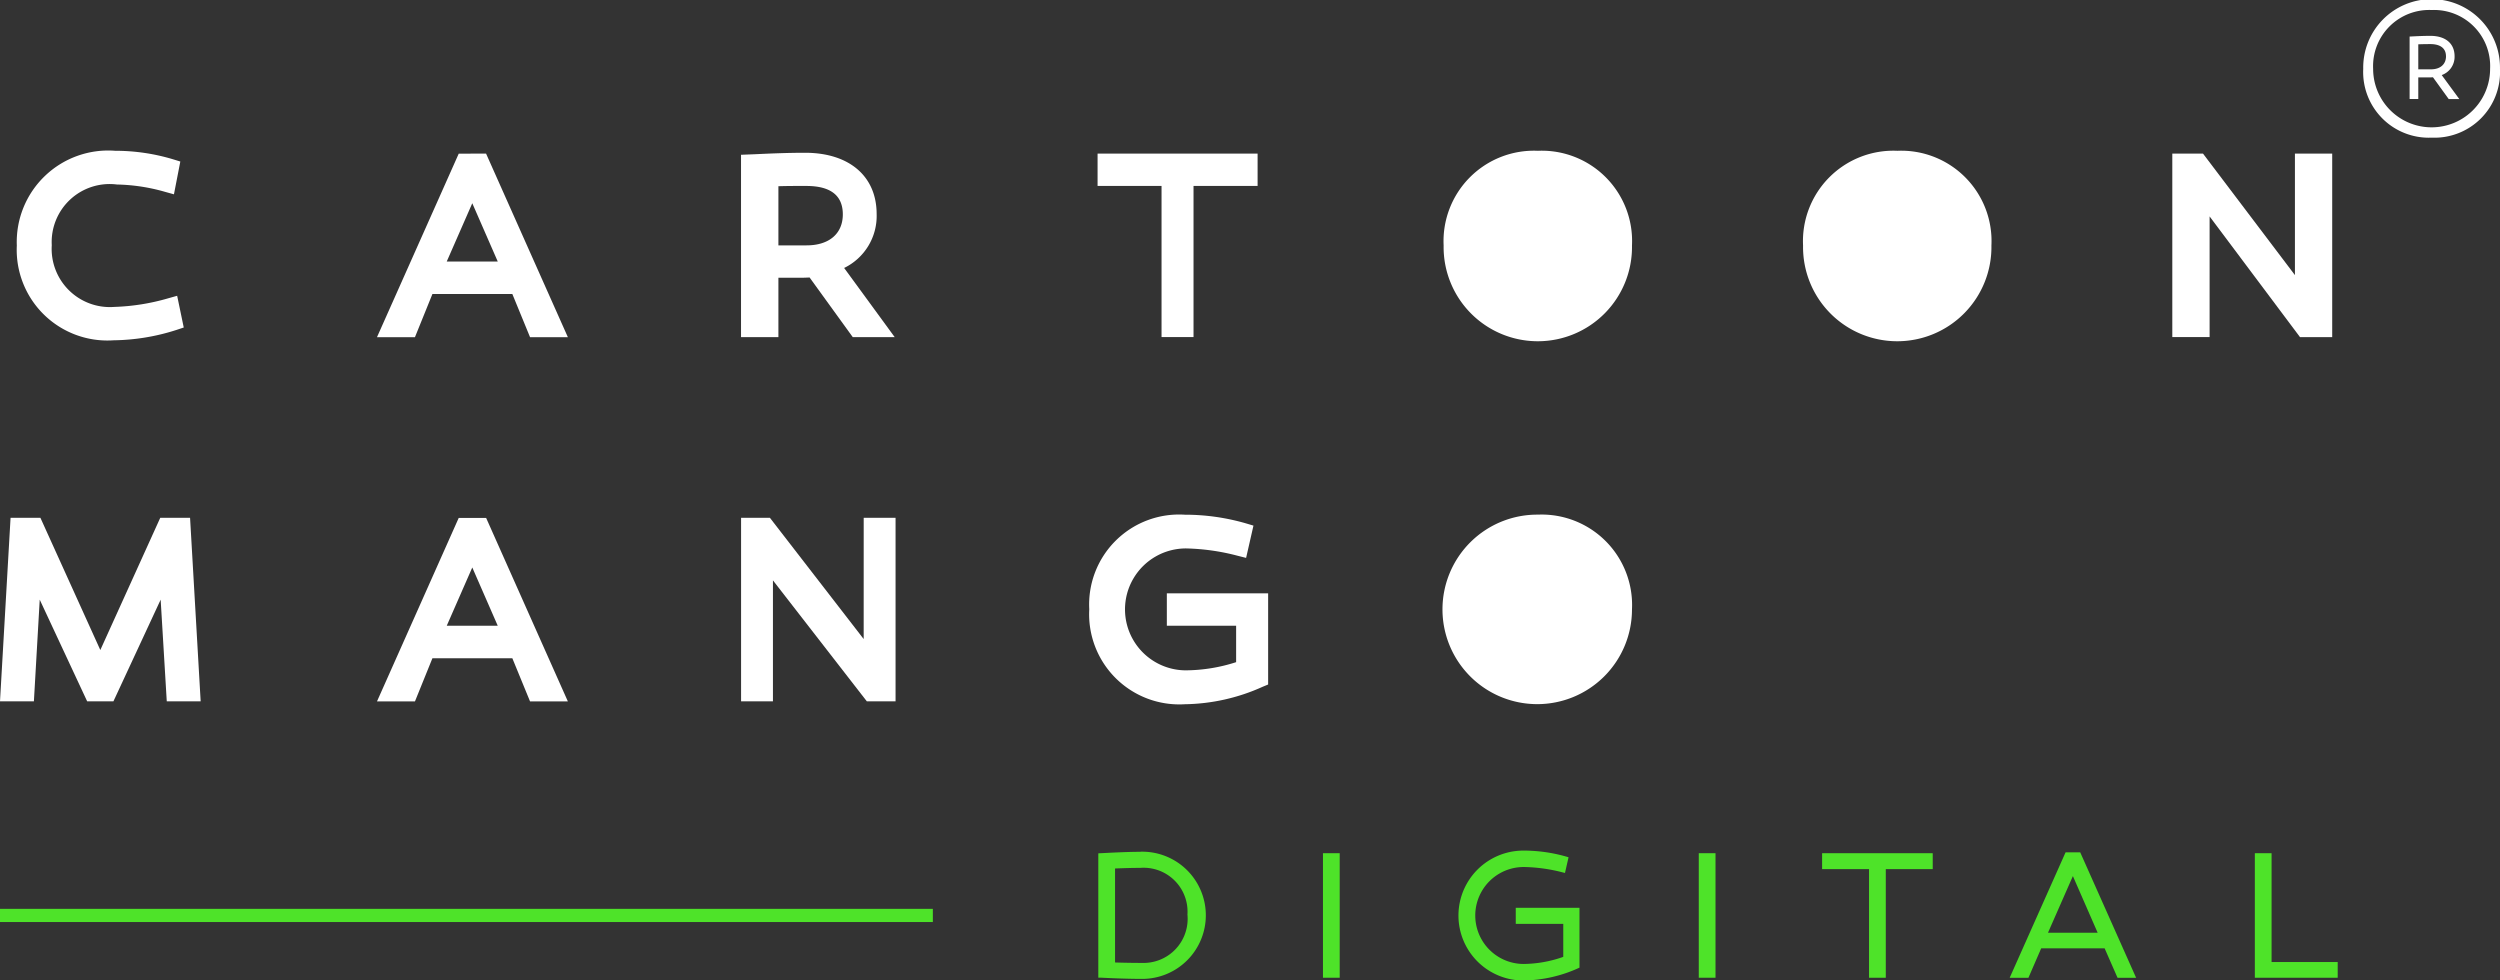 <svg xmlns="http://www.w3.org/2000/svg" width="102" height="40" viewBox="0 0 102 40">
  <rect x="0" y="0" width="102" height="40" fill="#333333" stroke="none"/>
  <g id="_18-Feb-2019" data-name="18-Feb-2019" transform="translate(-1.178 -0.098)">
    <g id="Landing-page" transform="translate(1.178 0.098)">
      <g id="Section-1" transform="translate(0 0)">
        <g id="CMD-Logo" transform="translate(0 0)">
          <g id="Group-26-Copy-2">
            <g id="Group-26-Copy">
              <g id="Group_317" data-name="Group 317">
                <path id="Fill-10" d="M.179,58.9H38.239v-.538H.179Z" transform="translate(-0.179 -21.281)" fill="#4ee329" fill-rule="evenodd"/>
                <path id="Fill-1" d="M74.108,57.382a1.8,1.8,0,0,1-1.854,1.971c-.363,0-.75-.007-1.1-.018V55.5c.35-.013.713-.025,1.036-.025a1.792,1.792,0,0,1,1.918,1.906M72.19,54.82c-.515,0-1.147.033-1.566.054l-.153.008v5.072l.084,0c.295.015,1.051.051,1.7.051a2.595,2.595,0,1,0-.064-5.189" transform="translate(-25.66 -20.066)" fill="#4ee329" fill-rule="evenodd"/>
                <path id="Fill-3" d="M84.758,59.988h.683V54.907h-.683Z" transform="translate(-30.781 -20.096)" fill="#4ee329" fill-rule="evenodd"/>
                <path id="Fill-5" d="M95.862,57.734H97.8v1.346a4.977,4.977,0,0,1-1.626.29,1.978,1.978,0,1,1,.028-3.956,6.717,6.717,0,0,1,1.58.221l.088.022.146-.64-.08-.024a6.328,6.328,0,0,0-1.762-.249,2.648,2.648,0,1,0,0,5.3,5.59,5.59,0,0,0,2.235-.5l.053-.024V57.078h-2.6Z" transform="translate(-34.019 -20.04)" fill="#4ee329" fill-rule="evenodd"/>
                <path id="Fill-6" d="M108.783,59.988h.683V54.907h-.683Z" transform="translate(-39.473 -20.096)" fill="#4ee329" fill-rule="evenodd"/>
                <path id="Fill-7" d="M116.8,55.556h1.915v4.432h.683V55.556h1.915v-.649H116.8Z" transform="translate(-42.458 -20.096)" fill="#4ee329" fill-rule="evenodd"/>
                <path id="Fill-8" d="M133.126,58.132H131.1l1.016-2.311Zm-1.309-3.279-2.28,5.117h.765l.52-1.2h2.589l.526,1.2h.758l-2.28-5.117Z" transform="translate(-47.542 -20.077)" fill="#4ee329" fill-rule="evenodd"/>
                <path id="Fill-9" d="M145.438,59.347V54.907h-.683v5.081h3.381v-.641Z" transform="translate(-52.758 -20.096)" fill="#4ee329" fill-rule="evenodd"/>
              </g>
              <g id="Group_316" data-name="Group 316">
                <path id="Fill-12" d="M5.178,17.542a8.666,8.666,0,0,0,2.556-.422l.3-.1-.269-1.294-.356.1a8.831,8.831,0,0,1-2.206.354,2.376,2.376,0,0,1-2.554-2.517,2.365,2.365,0,0,1,2.661-2.477,7.6,7.6,0,0,1,1.963.3l.361.1.26-1.338-.3-.092A8.168,8.168,0,0,0,5.237,9.81a3.732,3.732,0,0,0-4.014,3.866,3.7,3.7,0,0,0,3.955,3.866" transform="translate(-0.537 -3.658)" fill="#fff" fill-rule="evenodd"/>
                <path id="Fill-13" d="M26.358,14.391,27.4,12.013l1.039,2.378Zm.489-4.4-3.335,7.487h1.549l.713-1.762h3.26l.723,1.762H31.3L27.962,9.987Z" transform="translate(-8.131 -3.721)" fill="#fff" fill-rule="evenodd"/>
                <path id="Fill-14" d="M51.788,12.448c0,.782-.553,1.265-1.479,1.265H49.16V11.3c.435-.013.733-.011,1.138-.011,1.007,0,1.49.4,1.49,1.159ZM49.16,15.034h.924c.117,0,.234-.005.348-.011l1.761,2.433h1.711l-2.062-2.821a2.359,2.359,0,0,0,1.326-2.2c0-1.543-1.119-2.5-2.92-2.5-.7,0-1.421.03-2.031.059l-.582.023v7.44H49.16Z" transform="translate(-17.401 -3.702)" fill="#fff" fill-rule="evenodd"/>
                <path id="Fill-15" d="M73.081,17.474h1.305V11.308H77V9.987H70.471v1.321h2.61Z" transform="translate(-25.69 -3.721)" fill="#fff" fill-rule="evenodd"/>
                <path id="Fill-16" d="M96.518,9.81a3.69,3.69,0,0,0-3.848,3.866,3.843,3.843,0,1,0,7.685,0A3.685,3.685,0,0,0,96.518,9.81" transform="translate(-33.77 -3.658)" fill="#fff" fill-rule="evenodd"/>
                <path id="Fill-17" d="M119.546,9.81a3.69,3.69,0,0,0-3.848,3.866,3.843,3.843,0,1,0,7.685,0,3.685,3.685,0,0,0-3.837-3.866" transform="translate(-42.133 -3.658)" fill="#fff" fill-rule="evenodd"/>
                <path id="Fill-18" d="M144.635,9.987v4.958l-3.751-4.958h-1.252v7.487h1.522V12.551l3.688,4.924h1.314V9.987Z" transform="translate(-51.002 -3.721)" fill="#fff" fill-rule="evenodd"/>
                <path id="Fill-19" d="M6.717,33.441,4.272,38.835,1.828,33.441H.61L.179,40.928H1.562L1.8,36.78l1.935,4.148H4.807L6.734,36.78l.249,4.148H8.366l-.432-7.487Z" transform="translate(-0.179 -12.314)" fill="#fff" fill-rule="evenodd"/>
                <path id="Fill-20" d="M26.358,37.845,27.4,35.467l1.039,2.378Zm.489-4.4-3.335,7.487h1.549l.713-1.762h3.26l.723,1.762H31.3l-3.335-7.487Z" transform="translate(-8.131 -12.314)" fill="#fff" fill-rule="evenodd"/>
                <path id="Fill-21" d="M52.639,38.387l-3.825-4.946H47.637v7.487h1.3V35.993l3.831,4.936h1.172V33.441h-1.3Z" transform="translate(-17.401 -12.314)" fill="#fff" fill-rule="evenodd"/>
                <path id="Fill-22" d="M73.124,37.778h2.827v1.486a6.818,6.818,0,0,1-2.05.334,2.487,2.487,0,1,1,.007-4.974,8.976,8.976,0,0,1,2.109.3l.341.086.3-1.317-.315-.094a8.928,8.928,0,0,0-2.484-.351,3.67,3.67,0,0,0-3.9,3.857,3.679,3.679,0,0,0,3.9,3.876,7.963,7.963,0,0,0,3.175-.713l.223-.092V36.457H73.124Z" transform="translate(-25.517 -12.248)" fill="#fff" fill-rule="evenodd"/>
                <path id="Fill-23" d="M96.518,33.245a3.866,3.866,0,1,0,3.837,3.866,3.69,3.69,0,0,0-3.837-3.866" transform="translate(-33.77 -12.248)" fill="#fff" fill-rule="evenodd"/>
                <path id="Fill-24" d="M155.849,3.157c0,.329-.236.533-.615.533h-.516V2.669c.195-.007.339-.009.5-.009.235,0,.63.065.63.5Zm-.175.767a.791.791,0,0,0,.525-.767c0-.522-.369-.833-.987-.833-.25,0-.5.011-.717.022l-.131.006V4.9h.354V4.019h.434c.055,0,.111,0,.164-.006l.643.889h.432Z" transform="translate(-56.052 -0.861)" fill="#fff" fill-rule="evenodd"/>
                <path id="Fill-25" d="M154.279.507a2.291,2.291,0,0,0-2.39,2.4,2.386,2.386,0,1,0,4.772,0,2.288,2.288,0,0,0-2.383-2.4m0,5.207a2.679,2.679,0,0,1-2.793-2.808,2.79,2.79,0,1,1,5.579,0,2.676,2.676,0,0,1-2.786,2.808" transform="translate(-55.065 -0.098)" fill="#fff" fill-rule="evenodd"/>
              </g>
            </g>
          </g>
        </g>
      </g>
    </g>
  </g>
</svg>
